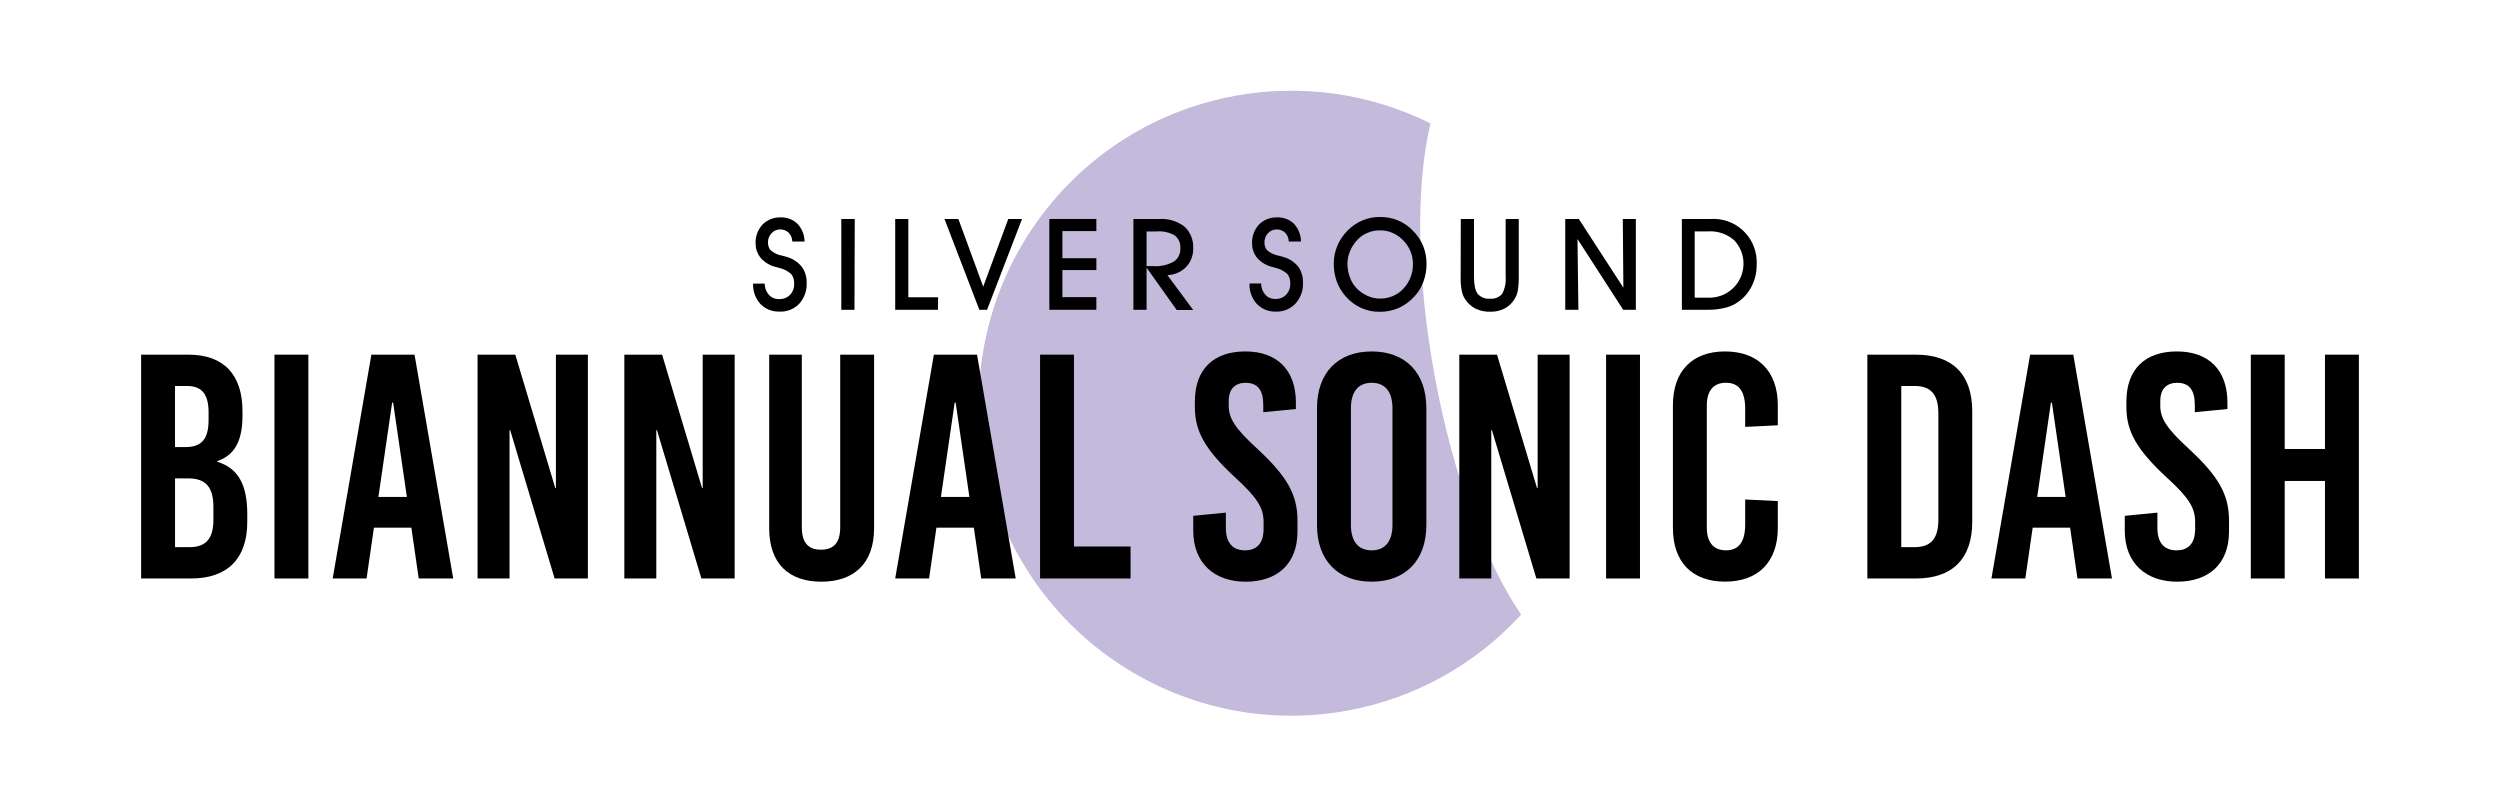<?xml version="1.0" encoding="UTF-8"?>
<svg id="Silver_Sound" xmlns="http://www.w3.org/2000/svg" viewBox="0 0 1240 400">
  <defs>
    <style>
      .cls-1 {
        fill: #c3badc;
        fill-rule: evenodd;
      }
    </style>
  </defs>
  <path class="cls-1" d="M754.48,304.82c-22.62,24.81-52.75,41.51-85.78,47.57-84.17,15.56-165.02-40.06-180.58-124.23-15.56-84.17,40.06-165.02,124.23-180.58,33.01-6.1,67.11-1.32,97.17,13.62-7.21,30.13-7.06,75.87,2.14,125.57,9.2,49.71,25.29,92.44,42.81,118.04"/>
  <g>
    <path d="M93.47,175.91c17.45,0,26.8,9.83,26.8,28.07v2.06c0,12.37-3.65,19.67-12.53,22.68v.32c10.47,3.17,14.91,11.42,14.91,26.01v3.81c0,18.24-9.83,28.07-27.91,28.07h-24.74v-111.02h23.47ZM86.81,221.74h5.23c8.09,0,11.42-4.12,11.42-13.48v-3.65c0-9.04-3.33-13.16-10.63-13.16h-6.03v30.29ZM86.81,271.38h7.3c8.09,0,11.74-4.28,11.74-13.64v-6.18c0-9.83-3.65-14.28-12.53-14.28h-6.5v34.1Z"/>
    <path d="M136.14,286.93v-111.02h16.81v111.02h-16.81Z"/>
    <path d="M207.68,286.93l-3.65-25.22h-18.56l-3.65,25.22h-16.81l19.19-111.02h21.41l19.19,111.02h-17.13ZM187.69,246.48h14.12l-6.82-46.79h-.48l-6.82,46.79Z"/>
    <path d="M275.09,286.93l-22.04-73.59h-.32v73.59h-15.86v-111.02h18.72l19.82,66.14h.32v-66.14h15.86v111.02h-16.49Z"/>
    <path d="M347.89,286.93l-22.04-73.59h-.32v73.59h-15.86v-111.02h18.72l19.82,66.14h.32v-66.14h15.86v111.02h-16.49Z"/>
    <path d="M433.54,262.03c0,17.45-9.99,26.49-26.17,26.49s-25.85-9.04-25.85-26.49v-86.12h16.18v85.64c0,8.09,3.65,11.1,9.52,11.1s9.52-3.01,9.52-11.1v-85.64h16.81v86.12Z"/>
    <path d="M486.68,286.93l-3.65-25.22h-18.56l-3.65,25.22h-16.81l19.19-111.02h21.41l19.19,111.02h-17.13ZM466.7,246.48h14.12l-6.82-46.79h-.48l-6.82,46.79Z"/>
    <path d="M560.76,271.07v15.86h-44.88v-111.02h16.81v95.16h28.07Z"/>
    <path d="M642.76,199.7v3.17l-16.18,1.59v-3.49c0-7.61-2.85-11.1-8.72-11.1-4.92,0-8.41,2.7-8.41,9.04v2.38c0,6.19,3.17,11.26,14.12,21.25,14.91,13.8,19.98,22.84,19.98,35.69v5.39c0,16.34-10.31,24.9-25.69,24.9s-26.01-9.04-26.01-25.38v-7.29l16.18-1.59v7.61c0,7.46,3.49,11.1,9.51,11.1,5.08,0,9.2-2.7,9.2-10.63v-3.49c0-6.98-3.17-12.05-14.11-22.05-14.91-13.8-19.98-22.84-19.98-34.89v-2.7c0-16.34,9.52-24.9,25.06-24.9s25.06,9.04,25.06,25.38Z"/>
    <path d="M707.47,202.39v58.05c0,17.44-10.31,28.07-27.12,28.07s-27.12-10.63-27.12-28.07v-58.05c0-17.45,10.31-28.07,27.12-28.07s27.12,10.63,27.12,28.07ZM670.05,202.55v57.73c0,8.25,3.65,12.69,10.31,12.69s10.31-4.44,10.31-12.69v-57.73c0-8.25-3.65-12.69-10.31-12.69s-10.31,4.44-10.31,12.69Z"/>
    <path d="M762.04,286.93l-22.05-73.59h-.32v73.59h-15.86v-111.02h18.71l19.83,66.14h.32v-66.14h15.86v111.02h-16.49Z"/>
    <path d="M796.62,286.93v-111.02h16.81v111.02h-16.81Z"/>
    <path d="M881.79,200.96v9.99l-16.18.79v-9.04c0-8.88-3.33-12.85-9.52-12.85s-9.51,3.96-9.51,11.26v60.59c0,7.29,3.33,11.26,9.51,11.26s9.52-3.97,9.52-12.85v-12.37l16.18.79v13.32c0,16.81-9.67,26.64-26.17,26.64s-25.85-9.83-25.85-26.64v-60.9c0-16.81,9.51-26.64,25.85-26.64s26.17,9.83,26.17,26.64Z"/>
    <path d="M950.32,175.91c18.08,0,27.91,9.83,27.91,28.07v54.88c0,18.24-9.83,28.07-27.91,28.07h-24.11v-111.02h24.11ZM943.03,271.38h6.66c8.09,0,11.74-4.28,11.74-13.64v-52.66c0-9.36-3.65-13.64-11.74-13.64h-6.66v79.93Z"/>
    <path d="M1030.42,286.93l-3.65-25.22h-18.56l-3.65,25.22h-16.81l19.19-111.02h21.41l19.19,111.02h-17.13ZM1010.44,246.48h14.12l-6.82-46.79h-.48l-6.82,46.79Z"/>
    <path d="M1104.81,199.7v3.17l-16.18,1.59v-3.49c0-7.61-2.85-11.1-8.72-11.1-4.92,0-8.41,2.7-8.41,9.04v2.38c0,6.19,3.17,11.26,14.11,21.25,14.91,13.8,19.98,22.84,19.98,35.69v5.39c0,16.34-10.31,24.9-25.69,24.9s-26.01-9.04-26.01-25.38v-7.29l16.18-1.59v7.61c0,7.46,3.49,11.1,9.52,11.1,5.08,0,9.2-2.7,9.2-10.63v-3.49c0-6.98-3.17-12.05-14.12-22.05-14.91-13.8-19.98-22.84-19.98-34.89v-2.7c0-16.34,9.51-24.9,25.06-24.9s25.06,9.04,25.06,25.38Z"/>
    <path d="M1153.19,286.93v-48.37h-19.98v48.37h-16.81v-111.02h16.81v46.79h19.98v-46.79h16.81v111.02h-16.81Z"/>
  </g>
  <g id="Silver_Sound_Condensed">
    <path d="M591.82,123.29c.26-4.06-1.29-8.03-4.24-10.83-3.54-2.74-7.96-4.11-12.43-3.84h-12.98v45.04h6.53v-20.9l14.94,20.99h8.18l-12.79-17.29c3.48-.09,6.79-1.52,9.24-4,2.36-2.47,3.64-5.77,3.55-9.18ZM582.14,129.78c-3.07,1.71-6.58,2.47-10.08,2.21h-3.36v-17.19h4.9c3.12-.29,6.26.38,8.99,1.92,1.98,1.5,3.06,3.92,2.86,6.4.18,2.65-1.08,5.2-3.3,6.66Z"/>
    <polygon points="543.79 153.65 520.47 153.65 520.47 108.61 543.79 108.61 543.79 114.62 526.94 114.62 526.94 128.07 543.79 128.07 543.79 133.95 526.94 133.95 526.94 147.39 543.79 147.39 543.79 153.65"/>
    <polygon points="489.59 153.65 485.75 153.65 468.46 108.61 475.36 108.61 487.67 142.19 500.1 108.61 506.93 108.61 489.59 153.65"/>
    <polygon points="465.22 153.65 444.02 153.65 444.02 108.61 450.53 108.61 450.53 147.45 465.3 147.45 465.22 153.65"/>
    <polygon points="423.82 153.65 417.29 153.65 417.29 108.61 423.96 108.61 423.82 153.65"/>
    <path d="M373.53,140.67h5.76c-.01,2.05.73,4.04,2.09,5.57,1.29,1.44,3.16,2.21,5.09,2.09,2.01.11,3.97-.66,5.38-2.09,1.42-1.49,2.16-3.51,2.04-5.57.12-1.71-.4-3.41-1.46-4.76-1.77-1.54-3.91-2.6-6.2-3.09l-.83-.25c-3.26-.64-6.2-2.37-8.34-4.92-.74-.98-1.32-2.07-1.71-3.23-.39-1.18-.58-2.42-.58-3.67-.14-3.46,1.09-6.83,3.44-9.37,2.37-2.39,5.63-3.68,8.99-3.55,3.1-.13,6.12,1.01,8.36,3.17,2.22,2.4,3.47,5.53,3.5,8.8h-6.09c0-1.63-.64-3.19-1.77-4.36-1.12-1.08-2.63-1.67-4.19-1.65-1.67-.02-3.27.68-4.38,1.92-1.17,1.3-1.79,3-1.71,4.74,0,.65.11,1.3.33,1.92.2.62.52,1.2.94,1.71,1.63,1.42,3.63,2.36,5.76,2.73,1.05.24,2.09.53,3.11.88,2.68.91,5.04,2.58,6.78,4.82,1.55,2.26,2.34,4.95,2.27,7.68.21,3.86-1.13,7.64-3.73,10.51-2.58,2.67-6.2,4.07-9.91,3.84-3.53.11-6.94-1.28-9.37-3.84-2.44-2.75-3.73-6.35-3.57-10.03Z"/>
    <path d="M848.71,108.61h-14.5v45.04h12.68c3.05.06,6.09-.29,9.05-1.04,2.28-.57,4.42-1.58,6.32-2.96,2.87-2.02,5.18-4.75,6.7-7.91,1.6-3.25,2.41-6.83,2.34-10.45.05-.82.05-1.65,0-2.47-.66-11.82-10.77-20.87-22.59-20.21ZM848.48,147.64h-7.91v-32.88h6.7c4.7-.28,9.32,1.29,12.87,4.38,2.84,2.99,4.49,6.92,4.63,11.05.32,9.32-6.97,17.13-16.29,17.45Z"/>
    <polygon points="782.89 153.65 776.36 153.65 776.36 108.61 783.09 108.61 805.19 142.69 804.91 108.61 811.38 108.61 811.38 153.65 805.1 153.65 782.43 118.56 782.89 153.65"/>
    <path d="M724.57,108.61h6.53v28.64c0,4.11.63,6.9,1.82,8.49,1.56,1.76,3.88,2.66,6.22,2.4,2.26.21,4.47-.69,5.95-2.4,1.36-2.61,1.95-5.55,1.71-8.49v-28.64h6.51v28.64c.04,2.35-.13,4.71-.5,7.03-.29,1.51-.87,2.95-1.71,4.24-1.2,1.94-2.91,3.52-4.94,4.57-2.15,1.06-4.52,1.58-6.91,1.52-2.51.1-5-.4-7.28-1.46-2.11-1.06-3.9-2.65-5.19-4.63-.84-1.22-1.42-2.6-1.71-4.05-.47-2.4-.66-4.85-.58-7.3l.06-28.56Z"/>
    <path d="M705.85,121.88c-1.2-2.84-2.96-5.41-5.17-7.57-2.09-2.17-4.6-3.88-7.38-5.03-2.8-1.14-5.8-1.7-8.82-1.65-2.95-.05-5.88.52-8.6,1.65-2.73,1.13-5.21,2.79-7.3,4.88-2.23,2.2-4.01,4.81-5.24,7.68-1.2,2.85-1.81,5.92-1.79,9.01-.02,3,.49,5.99,1.5,8.82.99,2.68,2.48,5.16,4.38,7.3,2.11,2.46,4.73,4.42,7.68,5.76,2.93,1.32,6.11,1.97,9.32,1.92,3.22.02,6.42-.64,9.37-1.92,2.97-1.37,5.62-3.33,7.8-5.76,1.96-2.1,3.46-4.58,4.42-7.28,1.04-2.81,1.57-5.8,1.54-8.8.02-3.09-.56-6.15-1.71-9.01ZM696.15,143.13c-3.02,3.25-7.28,5.05-11.72,4.96-2.12,0-4.22-.46-6.15-1.34-2.01-.89-3.84-2.15-5.38-3.73-1.5-1.58-2.65-3.46-3.36-5.51-.79-2.12-1.2-4.36-1.21-6.62,0,0,0,.02,0,.03v-.06s0,.02,0,.03c0-2.21.46-4.39,1.32-6.43.86-2.04,2.08-3.91,3.61-5.51,1.43-1.53,3.19-2.73,5.15-3.5,1.9-.81,3.95-1.21,6.01-1.19,2.22-.04,4.43.42,6.45,1.33,2.1.94,3.98,2.33,5.51,4.05,1.41,1.51,2.53,3.27,3.3,5.19.75,1.89,1.14,3.92,1.13,5.95.13,4.57-1.55,9.02-4.69,12.35Z"/>
    <path d="M619.75,140.61h5.76c-.02,2.05.72,4.04,2.09,5.57,1.25,1.4,3.06,2.16,4.94,2.09,2.01.11,3.97-.66,5.38-2.09,1.42-1.49,2.16-3.51,2.04-5.57.12-1.71-.4-3.41-1.46-4.76-1.77-1.54-3.91-2.6-6.2-3.09l-.83-.25c-3.19-.66-6.06-2.37-8.16-4.86-.74-.98-1.32-2.07-1.71-3.23-.39-1.18-.58-2.42-.58-3.67-.14-3.45,1.09-6.82,3.42-9.37,2.38-2.38,5.64-3.67,9.01-3.55,3.1-.13,6.12,1.01,8.36,3.17,2.22,2.39,3.46,5.53,3.48,8.8h-6.07c0-1.63-.64-3.19-1.77-4.36-1.12-1.08-2.63-1.67-4.19-1.65-1.67-.02-3.27.68-4.38,1.92-1.17,1.3-1.79,3-1.71,4.74,0,.65.11,1.3.33,1.92.2.62.52,1.2.94,1.71,1.63,1.42,3.63,2.36,5.76,2.73,1.05.24,2.09.53,3.11.88,2.64.88,4.97,2.51,6.7,4.69,1.55,2.26,2.34,4.95,2.27,7.68.21,3.86-1.13,7.64-3.73,10.51-2.53,2.69-6.11,4.14-9.8,3.98-3.53.11-6.95-1.29-9.39-3.84-2.45-2.75-3.74-6.34-3.61-10.03v-.06Z"/>
  </g>
</svg>